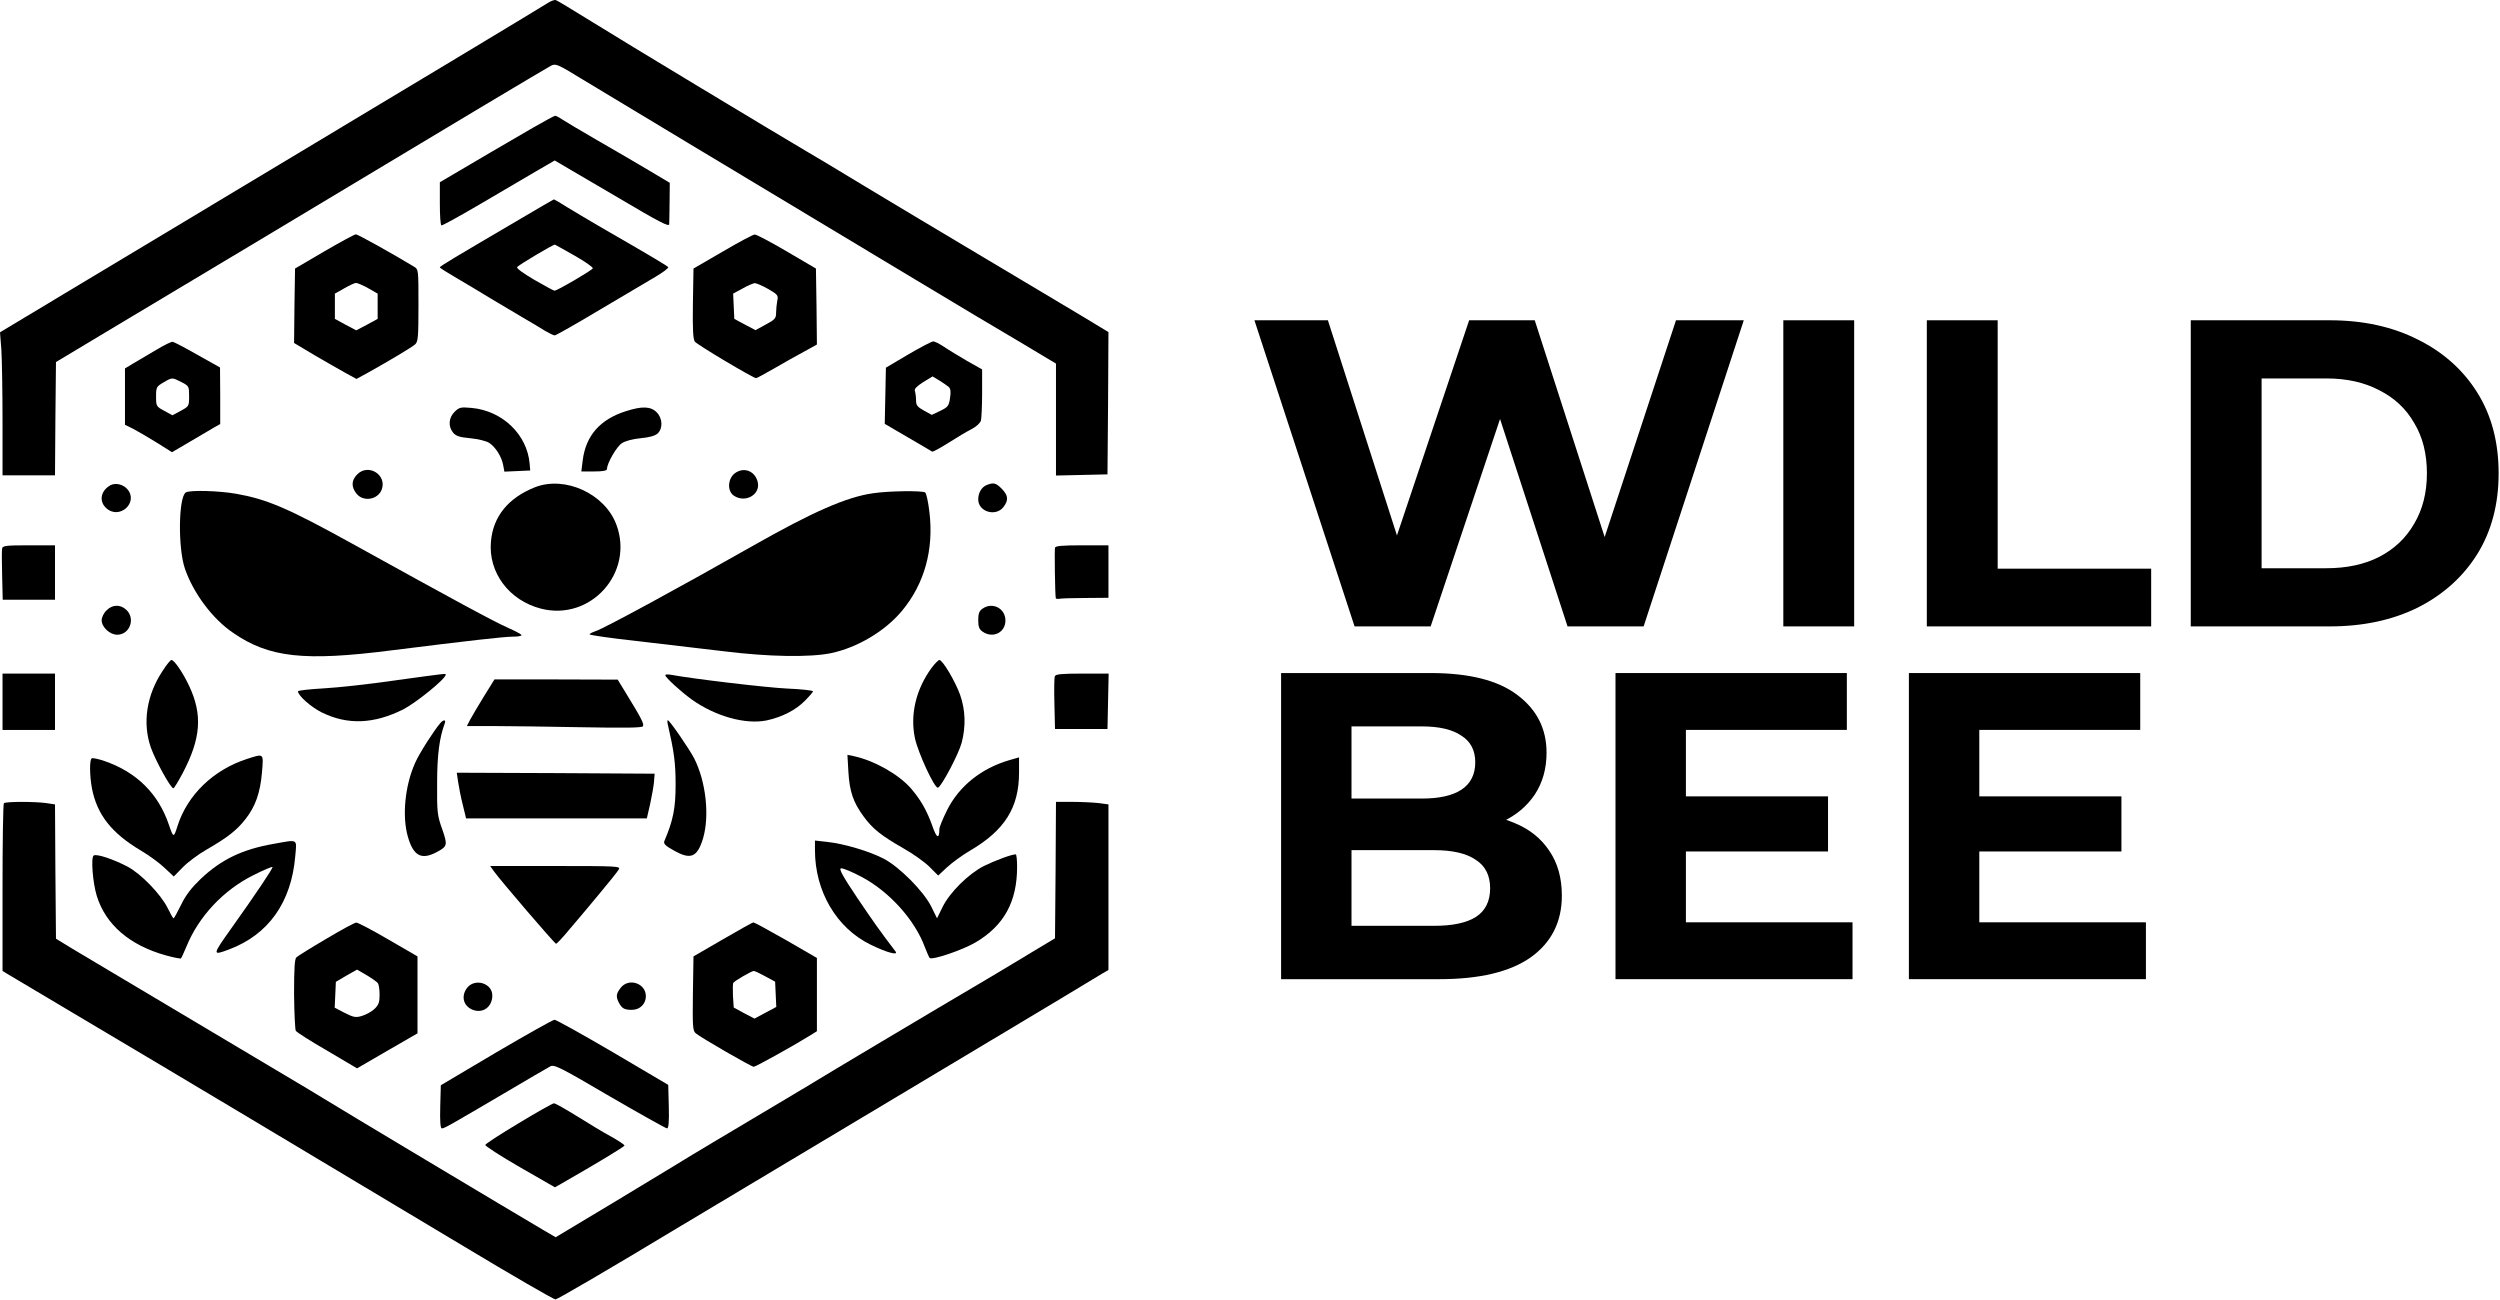 <svg width="1715" height="892" viewBox="0 0 1715 892" fill="none" xmlns="http://www.w3.org/2000/svg">
<path d="M375.067 2.484C372.533 4.218 287.067 55.684 185.2 116.751L0 227.951L0.933 239.818C1.333 246.484 1.733 268.484 1.733 289.018V326.084H19.733H37.733L38 287.151L38.4 248.351L68.4 230.351C111.867 204.351 238.4 128.618 257.067 117.284C301.333 90.618 374.8 46.751 377.867 45.151C381.2 43.418 382.4 43.951 398.533 53.818C414.533 63.551 504.8 117.818 627.733 191.684C656.4 208.884 689.733 228.884 702.133 236.084L724.4 249.418V287.818V326.218L742.133 325.818L759.733 325.418L760.133 276.618L760.4 227.818L742.8 217.151C733.067 211.284 702.533 193.151 675.067 176.751C647.6 160.351 610.667 138.351 593.067 127.684C575.467 117.018 557.733 106.351 553.733 104.084C538.4 95.151 426.667 27.818 405.333 14.484C393.067 6.884 382.267 0.351 381.333 0.084C380.533 -0.316 377.6 0.751 375.067 2.484Z" fill="black"/>
<path d="M365.733 87.552C348.667 97.418 322.933 112.485 310.8 119.685L301.733 125.018V139.552C301.733 147.418 302.133 154.218 302.8 154.618C303.333 154.885 315.467 148.218 329.733 139.818C344 131.418 361.333 121.285 368.133 117.285L380.533 110.085L393.467 117.685C400.533 121.818 414.267 129.818 423.733 135.418C452.533 152.485 459.067 155.818 459.067 153.818C459.2 152.885 459.2 146.085 459.333 138.752L459.467 125.418L444.933 116.752C436.933 111.952 421.067 102.752 409.733 96.218C398.4 89.685 387.467 83.152 385.467 81.818C383.6 80.485 381.467 79.418 380.8 79.418C380.267 79.418 373.467 83.152 365.733 87.552Z" fill="black"/>
<path d="M356.4 150.485C311.867 176.618 301.733 182.618 301.733 183.418C301.733 183.818 307.067 187.152 313.467 190.885C319.867 194.618 330.533 201.018 337.067 205.018C343.733 209.018 353.6 214.885 359.067 218.085C364.533 221.285 371.333 225.285 374 227.018C376.8 228.618 379.733 230.085 380.533 230.085C381.333 230.085 395.2 222.218 411.467 212.485C427.733 202.885 445.067 192.618 450 189.685C454.933 186.752 458.667 183.952 458.4 183.285C457.733 182.352 449.333 177.285 410.267 154.752C403.6 150.885 394.133 145.152 389.2 142.218C384.4 139.152 380.267 136.752 380 136.752C379.867 136.752 369.2 142.885 356.4 150.485ZM394.267 175.418C401.333 179.418 406.8 183.285 406.667 184.085C406.133 185.418 382.267 199.418 380.4 199.418C379.867 199.418 373.6 196.085 366.533 191.952C358.667 187.285 354 183.952 354.8 183.152C356.8 181.152 379.733 167.552 380.667 167.818C381.067 167.952 387.2 171.418 394.267 175.418Z" fill="black"/>
<path d="M222.4 172.485L202.4 184.218L202 209.685L201.733 235.285L216 243.818C224 248.485 233.6 253.951 237.467 256.085L244.533 259.951L252.133 255.818C266.933 247.551 282.4 238.351 284.8 236.218C286.8 234.351 287.067 231.151 287.067 209.418C287.067 185.285 287.067 184.751 284.133 183.018C269.2 173.951 245.467 160.751 244.133 160.751C243.2 160.751 233.467 166.085 222.4 172.485ZM252.533 197.685L259.067 201.418V210.085V218.751L251.733 222.751L244.4 226.618L237.067 222.751L229.733 218.751V210.085V201.418L236.133 197.818C239.6 195.818 243.2 194.085 244.267 194.085C245.2 194.085 248.933 195.685 252.533 197.685Z" fill="black"/>
<path d="M495.733 172.618L475.733 184.218L475.333 208.218C475.066 225.951 475.466 232.751 476.666 234.351C478.4 236.618 516.8 259.418 518.666 259.418C519.2 259.418 524.8 256.351 531.066 252.751C537.333 249.151 546.4 243.951 551.466 241.285L560.4 236.351L560.133 210.351L559.733 184.218L539.733 172.485C528.8 166.085 518.8 160.751 517.733 160.885C516.666 160.885 506.8 166.085 495.733 172.618ZM526.933 198.218C533.6 202.085 534 202.618 533.2 206.351C532.8 208.618 532.4 212.351 532.4 214.618C532.4 218.351 531.6 219.285 525.333 222.618L518.266 226.485L510.933 222.618L503.733 218.751L503.333 210.085L502.933 201.418L509.333 197.951C512.8 195.951 516.666 194.351 517.733 194.218C518.8 194.218 522.933 195.951 526.933 198.218Z" fill="black"/>
<path d="M107.067 240.084C101.6 243.284 94.533 247.551 91.467 249.284L85.733 252.751V272.084V291.418L91.467 294.218C94.533 295.818 101.733 300.084 107.6 303.684L118 310.218L130.267 303.018C136.933 299.018 144.4 294.618 146.8 293.284L151.067 290.884V271.418L150.933 252.084L135.467 243.418C127.067 238.618 119.333 234.618 118.533 234.484C117.733 234.218 112.533 236.751 107.067 240.084ZM124.4 262.084C129.6 264.751 129.733 265.018 129.733 271.818C129.733 278.618 129.6 278.751 124 281.818L118.267 284.884L112.667 281.818C107.2 278.884 107.067 278.618 107.067 271.951C107.067 265.684 107.333 265.151 112.133 262.351C118.267 258.751 118 258.884 124.4 262.084Z" fill="black"/>
<path d="M623.067 243.152L607.734 252.218L607.334 271.418L606.934 290.752L622.667 299.952C631.334 305.018 638.934 309.418 639.467 309.818C640 310.085 645.067 307.285 650.8 303.685C656.4 300.085 663.6 295.818 666.534 294.352C669.867 292.618 672.4 290.218 672.934 288.485C673.334 286.752 673.734 278.218 673.734 269.418V253.418L663.334 247.552C657.734 244.218 650.534 239.952 647.467 237.818C644.4 235.818 641.067 234.085 640.134 234.218C639.2 234.218 631.467 238.218 623.067 243.152ZM650.8 265.418C652.134 266.618 652.4 268.752 651.734 273.018C650.934 278.485 650.267 279.285 645.067 281.818L639.2 284.618L633.867 281.685C629.334 279.152 628.4 278.085 628.4 274.485C628.4 272.218 628 269.418 627.6 268.218C627.067 266.885 628.8 265.018 633.2 262.218L639.734 258.218L644.4 261.018C646.934 262.618 649.867 264.618 650.8 265.418Z" fill="black"/>
<path d="M311.867 282.484C307.734 286.617 307.334 292.484 310.8 296.751C312.8 299.151 315.2 299.951 322.534 300.617C328 301.151 333.467 302.484 335.6 303.817C340 306.751 344.134 313.284 345.2 319.151L346 323.551L354.934 323.151L363.734 322.751L363.334 318.084C361.6 297.951 344.534 281.684 323.334 279.817C316 279.151 315.067 279.417 311.867 282.484Z" fill="black"/>
<path d="M429.333 282.085C411.6 287.685 401.866 298.885 399.733 315.818L398.8 323.418H407.6C413.733 323.418 416.4 322.885 416.4 321.685C416.4 317.818 422.933 306.485 426.533 304.085C428.933 302.485 434 301.151 439.466 300.618C445.2 300.085 449.333 299.018 451.066 297.418C454.933 293.951 454.533 286.751 450.4 282.751C446.4 278.751 440.4 278.485 429.333 282.085Z" fill="black"/>
<path d="M245.067 325.418C241.067 329.418 240.8 333.951 244.534 338.618C249.2 344.485 259.2 342.885 261.867 335.818C265.6 325.818 252.667 317.685 245.067 325.418Z" fill="black"/>
<path d="M504 324.751C499.2 328.484 498.8 336.884 503.333 339.951C510.933 345.284 521.6 339.551 519.867 331.018C518.267 323.151 510.267 319.951 504 324.751Z" fill="black"/>
<path d="M75.733 332.884C69.066 336.618 67.733 343.818 72.8 348.484C81.733 356.884 95.2 344.884 87.466 335.684C84.533 332.218 79.2 331.018 75.733 332.884Z" fill="black"/>
<path d="M367.067 334.218C348.8 341.418 338.267 354.218 336.8 371.418C334.8 392.618 349.2 411.952 371.2 417.552C405.2 426.218 435.2 392.885 422.8 359.818C414.934 338.752 387.734 326.218 367.067 334.218Z" fill="black"/>
<path d="M676.8 332.752C673.333 334.218 671.066 338.085 671.066 342.618C671.066 351.018 682.933 354.618 688.266 347.952C692 343.152 691.733 339.952 687.2 335.285C683.066 331.152 681.6 330.885 676.8 332.752Z" fill="black"/>
<path d="M127.466 337.818C122.4 341.018 122 376.351 126.933 390.351C132.8 407.151 145.866 424.618 159.866 434.084C184.533 451.151 208.666 453.818 269.066 446.084C321.333 439.551 345.6 436.751 351.866 436.751C355.066 436.751 357.733 436.351 357.733 435.684C357.733 435.151 353.733 433.018 348.933 430.884C338.133 426.084 313.333 412.618 241.733 373.018C197.6 348.618 183.2 342.484 162.133 338.751C150.133 336.618 130.133 336.084 127.466 337.818Z" fill="black"/>
<path d="M599.067 338.352C580.8 340.885 557.467 351.152 516.134 374.618C468.267 401.818 414.8 430.885 408.8 432.885C406.4 433.685 404.4 434.752 404.4 435.152C404.4 435.685 419.2 437.818 437.467 439.818C455.6 441.952 482.134 445.018 496.4 446.752C527.334 450.618 555.6 451.018 570 448.085C588.267 444.218 607.067 433.018 618.667 419.152C634.134 400.618 640.667 377.152 637.6 351.418C636.8 344.485 635.467 338.352 634.667 337.818C632.534 336.485 609.734 336.752 599.067 338.352Z" fill="black"/>
<path d="M1.467 376.218C1.2 377.418 1.2 385.818 1.467 394.885L1.867 411.418H19.867H37.733V392.751V374.085H19.867C4.4 374.085 1.867 374.351 1.467 376.218Z" fill="black"/>
<path d="M723.733 375.684C723.333 377.151 723.733 407.818 724.266 410.351C724.266 410.751 725.466 411.018 726.799 410.751C727.999 410.484 736.133 410.218 744.799 410.218L760.399 410.084V392.084V374.084H742.399C729.066 374.084 724.133 374.484 723.733 375.684Z" fill="black"/>
<path d="M73.067 418.751C71.2 420.485 69.733 423.551 69.733 425.418C69.733 430.218 75.333 435.418 80.4 435.418C89.067 435.418 93.067 424.351 86.667 418.351C82.533 414.485 77.067 414.618 73.067 418.751Z" fill="black"/>
<path d="M674 417.552C671.733 419.152 671.066 420.885 671.066 425.418C671.066 429.952 671.733 431.685 674 433.285C681.066 438.218 689.733 433.952 689.733 425.685C689.733 417.285 680.8 412.752 674 417.552Z" fill="black"/>
<path d="M111.734 459.951C100.534 476.618 97.6 495.951 103.467 512.751C106.667 521.818 117.067 540.751 118.934 540.751C119.467 540.751 122.267 536.084 125.334 530.351C137.867 506.484 139.067 490.351 129.734 470.484C125.6 461.684 119.6 452.751 117.6 452.751C116.934 452.751 114.267 455.951 111.734 459.951Z" fill="black"/>
<path d="M638.933 458.351C628.4 472.885 624.267 489.951 627.6 506.218C629.733 516.351 641.2 541.151 643.467 540.351C645.867 539.551 657.733 517.151 659.733 509.418C662.667 498.085 662.267 487.018 658.667 476.751C655.333 467.418 646.667 452.751 644.4 452.751C643.733 452.751 641.2 455.285 638.933 458.351Z" fill="black"/>
<path d="M1.733 481.418V500.751H19.733H37.733V481.418V462.084H19.733H1.733V481.418Z" fill="black"/>
<path d="M271.067 466.751C253.867 469.284 231.734 471.684 222.134 472.218C212.4 472.751 204.4 473.684 204.4 474.218C204.4 477.151 213.467 485.151 220.8 488.751C238.4 497.418 256.4 496.751 276.667 486.618C285.467 482.084 305.734 465.684 305.734 462.884C305.734 461.951 307.867 461.684 271.067 466.751Z" fill="black"/>
<path d="M456.4 463.151C456.4 464.751 466.934 474.351 474.667 479.951C490.8 491.418 511.467 497.151 525.867 494.218C536.4 491.951 545.867 487.151 552.134 480.751C555.2 477.685 557.734 474.751 557.734 474.218C557.734 473.685 549.734 472.751 540.134 472.351C525.734 471.685 476.267 465.818 460.134 462.885C458 462.485 456.4 462.618 456.4 463.151Z" fill="black"/>
<path d="M723.6 463.952C723.2 465.018 723.066 473.552 723.333 483.018L723.733 500.085H741.733H759.733L760.133 481.018L760.533 462.085H742.4C728 462.085 724.133 462.485 723.6 463.952Z" fill="black"/>
<path d="M332 477.685C328 484.218 323.733 491.418 322.533 493.685L320.267 498.085H339.333C349.867 498.085 376.8 498.485 399.2 498.885C428.667 499.418 440.4 499.285 441.067 498.218C442 496.618 439.733 492.351 429.6 475.818L423.733 466.218L381.467 466.085H339.2L332 477.685Z" fill="black"/>
<path d="M302.133 495.951C297.733 501.017 287.6 516.884 284.8 523.284C277.733 539.017 275.733 560.084 279.866 574.217C283.6 587.017 288.933 589.951 298.933 584.884C307.066 580.617 307.2 579.951 303.333 568.751C300 559.417 299.733 557.284 299.866 537.417C299.866 517.684 301.466 506.084 305.066 496.351C306.133 493.684 304.4 493.417 302.133 495.951Z" fill="black"/>
<path d="M458.134 497.018C462.4 515.685 463.467 523.152 463.467 538.085C463.467 554.352 461.867 562.618 455.734 577.018C455.067 578.752 456.4 580.218 462 583.285C473.867 590.085 478.4 588.218 482.4 574.752C486.8 559.285 484.267 536.218 476.267 520.352C473.067 514.085 459.334 494.085 458.134 494.085C457.734 494.085 457.734 495.418 458.134 497.018Z" fill="black"/>
<path d="M169.467 520.618C146.4 528.085 128.533 545.285 121.733 566.752C119.2 574.885 118.933 574.885 115.867 565.818C108.667 544.485 93.733 529.685 71.733 522.085C67.467 520.618 63.6 519.818 62.933 520.218C61.333 521.152 61.467 532.085 63.067 540.752C66.533 558.752 76.4 571.418 96.533 583.418C102 586.618 109.333 591.952 112.8 595.285L119.2 601.285L125.333 595.018C128.667 591.552 136 586.085 141.6 582.885C156.133 574.485 162.267 569.685 168.267 562.085C175.2 553.285 178.533 543.952 179.733 529.685C180.8 516.485 181.2 516.885 169.467 520.618Z" fill="black"/>
<path d="M582 529.551C582.8 543.017 585.333 550.484 592.533 560.217C598.666 568.617 604.4 573.151 619.733 581.951C626.4 585.684 634.4 591.417 637.733 594.751L643.6 600.617L649.6 595.017C653.066 591.817 660 586.751 665.2 583.684C689.2 569.684 699.066 554.084 699.066 529.951V519.551L692.133 521.551C673.066 527.151 657.866 539.417 649.733 555.684C646.8 561.551 644.4 567.417 644.4 568.751C644.4 575.951 642.533 575.151 639.6 566.617C635.866 556.084 631.733 548.884 625.066 541.017C616.666 531.284 599.866 521.817 585.866 518.751L581.333 517.817L582 529.551Z" fill="black"/>
<path d="M314.266 536.351C314.8 539.951 316.133 546.885 317.466 552.085L319.733 561.418H381.733H443.733L446 551.551C447.2 546.085 448.4 539.151 448.666 536.218L449.066 530.751L381.2 530.351L313.333 530.085L314.266 536.351Z" fill="black"/>
<path d="M2.667 551.018C2.133 551.418 1.733 577.551 1.733 608.885V666.085L4.8 667.951C6.4 668.885 31.733 683.951 61.067 701.418C115.733 733.818 209.867 790.085 318 854.885C351.467 875.018 379.867 891.418 381.067 891.418C382.267 891.418 419.067 869.951 462.8 843.551C506.667 817.285 578.4 774.351 622.4 748.085C666.4 721.685 713.867 693.418 727.733 685.018C741.733 676.618 754.667 668.751 756.667 667.551L760.4 665.418V608.618V551.818L753.467 550.885C749.6 550.485 741.467 550.085 735.467 550.085H724.4L724.133 596.885L723.733 643.685L707.733 653.285C698.933 658.618 685.2 666.885 677.067 671.685C638.8 694.218 561.867 740.085 557.733 742.751C555.2 744.351 536.533 755.418 516.4 767.418C496.267 779.418 477.6 790.485 475.067 792.085C472.533 793.685 467.067 796.885 463.067 799.418C459.067 801.818 438.933 813.951 418.533 826.351L381.2 848.751L372.533 843.685C352.533 831.951 230.667 759.018 221.733 753.418C219.2 751.818 207.467 744.751 195.733 737.818C128.533 697.818 59.6 656.751 49.733 650.885L38.4 643.951L38 597.818L37.733 551.818L31.467 550.885C23.333 549.818 3.733 549.818 2.667 551.018Z" fill="black"/>
<path d="M187.733 578.885C166.267 582.619 151.867 589.552 137.733 602.885C131.467 608.885 127.467 613.952 124.267 620.619C121.733 625.685 119.467 629.952 119.067 629.952C118.667 629.952 116.933 626.885 115.067 623.019C110.4 613.552 96.8 599.419 87.467 594.485C77.733 589.419 66.267 585.552 64.267 586.885C62.267 588.085 63.6 605.552 66.4 614.619C72.533 634.352 88.933 648.485 113.867 655.419C119.2 656.885 123.867 657.819 124.133 657.419C124.533 657.152 126.133 653.419 127.867 649.419C136.267 628.752 153.2 610.619 173.867 600.352C180.667 596.885 186.533 594.485 186.933 594.752C187.467 595.419 175.2 613.685 158.267 637.419C145.6 655.285 145.467 655.685 157.2 651.285C184.133 641.152 199.867 619.019 202.533 587.419C203.6 575.152 204.933 575.819 187.733 578.885Z" fill="black"/>
<path d="M559.066 583.284C559.066 611.418 573.866 636.618 597.066 647.951C608.4 653.551 616.666 655.684 614.266 652.618C603.866 639.018 598.8 631.818 587.733 615.418C578 600.884 575.333 595.951 576.933 595.684C578.133 595.418 584.533 598.084 591.066 601.551C610.133 611.684 627.6 631.018 634.533 649.951C635.866 653.284 637.2 656.484 637.733 657.151C639.2 658.884 660.266 651.818 669.466 646.351C688.8 634.884 697.733 618.484 697.733 594.751C697.733 589.951 697.333 586.084 696.8 586.084C693.866 586.084 682.533 590.351 674.933 594.084C664.266 599.551 651.466 612.218 646.533 622.351L642.8 629.951L638.8 621.818C633.466 611.284 617.2 594.884 606.4 589.151C596.8 584.084 578.933 578.751 567.466 577.551L559.066 576.618V583.284Z" fill="black"/>
<path d="M338.8 597.685C343.733 604.485 380.533 647.418 381.467 647.418C382 647.418 386.133 643.018 390.533 637.685C395.067 632.485 404.267 621.418 410.933 613.418C417.733 605.285 423.867 597.685 424.533 596.351C425.733 594.218 423.333 594.085 381.067 594.085H336.267L338.8 597.685Z" fill="black"/>
<path d="M223.733 644.085C213.467 650.085 204.267 655.818 203.333 656.751C202.133 657.818 201.733 664.218 201.733 681.951C201.867 694.885 202.4 706.351 202.933 707.151C203.467 708.085 213.067 714.218 224.4 720.751L244.933 732.885L265.6 720.885L286.4 708.885V682.485V656.085L266.4 644.485C255.467 638.085 245.467 632.885 244.4 632.885C243.333 632.885 234 637.951 223.733 644.085ZM259.333 674.618C259.867 675.418 260.4 679.018 260.4 682.485C260.4 687.685 259.733 689.418 256.8 692.218C254.933 693.951 251.067 696.085 248.4 696.885C244.133 698.218 242.667 697.951 236.533 694.885L229.6 691.285L230 682.485L230.4 673.551L237.6 669.285L244.933 665.151L251.6 669.018C255.333 671.285 258.8 673.685 259.333 674.618Z" fill="black"/>
<path d="M495.733 644.485L475.733 656.085L475.333 681.552C475.067 704.485 475.2 707.152 477.333 708.885C480.8 711.818 515.467 731.818 517.067 731.818C518.4 731.818 545.467 716.752 555.467 710.485L560.4 707.418V682.218V657.152L539.2 644.885C527.467 638.218 517.467 632.752 516.8 632.752C516.267 632.752 506.8 638.085 495.733 644.485ZM525.067 669.818L531.733 673.418L532.133 682.085L532.533 690.752L525.067 694.752L517.6 698.752L510.4 695.018L503.333 691.152L502.8 683.152C502.667 678.752 502.667 674.752 503.067 674.218C504.133 672.752 515.6 666.085 517.067 666.085C517.867 666.085 521.467 667.818 525.067 669.818Z" fill="black"/>
<path d="M320.533 677.551C316.133 683.151 317.733 689.951 324 692.617C331.066 695.551 337.733 690.884 337.733 682.884C337.733 674.484 325.866 670.884 320.533 677.551Z" fill="black"/>
<path d="M425.866 677.552C422.666 681.552 422.4 683.685 424.533 687.819C426.666 691.819 428.266 692.752 433.466 692.752C438.933 692.752 443.066 688.752 443.066 683.419C443.066 674.485 431.333 670.619 425.866 677.552Z" fill="black"/>
<path d="M340.4 721.951L302.4 744.484L302 759.284C301.733 769.417 302.133 774.084 303.067 774.084C304.8 774.084 307.2 772.751 345.733 750.084C361.467 740.751 375.733 732.484 377.467 731.551C380.133 730.084 384 731.951 418.267 752.084C439.2 764.217 456.8 774.084 457.6 774.084C458.667 774.084 459.067 769.551 458.8 759.151L458.4 744.217L420.4 721.817C399.467 709.551 381.467 699.551 380.4 699.551C379.333 699.551 361.333 709.684 340.4 721.951Z" fill="black"/>
<path d="M355.867 770.484C343.467 777.951 333.067 784.618 332.934 785.418C332.667 786.084 343.334 793.018 356.534 800.618L380.667 814.484L384.934 812.084C409.6 797.951 428.4 786.618 428.4 785.818C428.4 785.284 424.4 782.618 419.467 779.818C414.4 777.151 403.867 770.751 396 765.818C388 760.884 380.8 756.751 380 756.884C379.067 756.884 368.267 763.018 355.867 770.484Z" fill="black"/>
<path d="M929.233 429.709L860.533 219.709H910.933L970.633 405.709H945.433L1007.83 219.709H1052.83L1112.83 405.709H1088.53L1149.73 219.709H1196.23L1127.53 429.709H1075.33L1022.23 266.509H1036.03L981.433 429.709H929.233Z" fill="black"/>
<path d="M1223.36 429.709V219.709H1271.96V429.709H1223.36Z" fill="black"/>
<path d="M1321.8 429.709V219.709H1370.4V390.109H1475.7V429.709H1321.8Z" fill="black"/>
<path d="M1502.86 429.709V219.709H1598.26C1621.06 219.709 1641.16 224.109 1658.56 232.909C1675.96 241.509 1689.56 253.609 1699.36 269.209C1709.16 284.809 1714.06 303.309 1714.06 324.709C1714.06 345.909 1709.16 364.409 1699.36 380.209C1689.56 395.809 1675.96 408.009 1658.56 416.809C1641.16 425.409 1621.06 429.709 1598.26 429.709H1502.86ZM1551.46 389.809H1595.86C1609.86 389.809 1621.96 387.209 1632.16 382.009C1642.56 376.609 1650.56 369.009 1656.16 359.209C1661.96 349.409 1664.86 337.909 1664.86 324.709C1664.86 311.309 1661.96 299.809 1656.16 290.209C1650.56 280.409 1642.56 272.909 1632.16 267.709C1621.96 262.309 1609.86 259.609 1595.86 259.609H1551.46V389.809Z" fill="black"/>
<path d="M878.833 671.709V461.709H981.433C1007.83 461.709 1027.63 466.709 1040.83 476.709C1054.23 486.709 1060.93 499.909 1060.93 516.309C1060.93 527.309 1058.23 536.909 1052.83 545.109C1047.43 553.109 1040.03 559.309 1030.63 563.709C1021.23 568.109 1010.43 570.309 998.233 570.309L1003.93 558.009C1017.13 558.009 1028.83 560.209 1039.03 564.609C1049.23 568.809 1057.13 575.109 1062.73 583.509C1068.53 591.909 1071.43 602.209 1071.43 614.409C1071.43 632.409 1064.33 646.509 1050.13 656.709C1035.93 666.709 1015.03 671.709 987.433 671.709H878.833ZM927.133 635.109H983.833C996.433 635.109 1005.93 633.109 1012.33 629.109C1018.93 624.909 1022.23 618.309 1022.23 609.309C1022.23 600.509 1018.93 594.009 1012.33 589.809C1005.93 585.409 996.433 583.209 983.833 583.209H923.533V547.809H975.433C987.233 547.809 996.233 545.809 1002.43 541.809C1008.83 537.609 1012.03 531.309 1012.03 522.909C1012.03 514.709 1008.83 508.609 1002.43 504.609C996.233 500.409 987.233 498.309 975.433 498.309H927.133V635.109Z" fill="black"/>
<path d="M1152.93 546.309H1254.03V584.109H1152.93V546.309ZM1156.53 632.709H1270.83V671.709H1108.23V461.709H1266.93V500.709H1156.53V632.709Z" fill="black"/>
<path d="M1354.2 546.309H1455.3V584.109H1354.2V546.309ZM1357.8 632.709H1472.1V671.709H1309.5V461.709H1468.2V500.709H1357.8V632.709Z" fill="black"/>
</svg>
